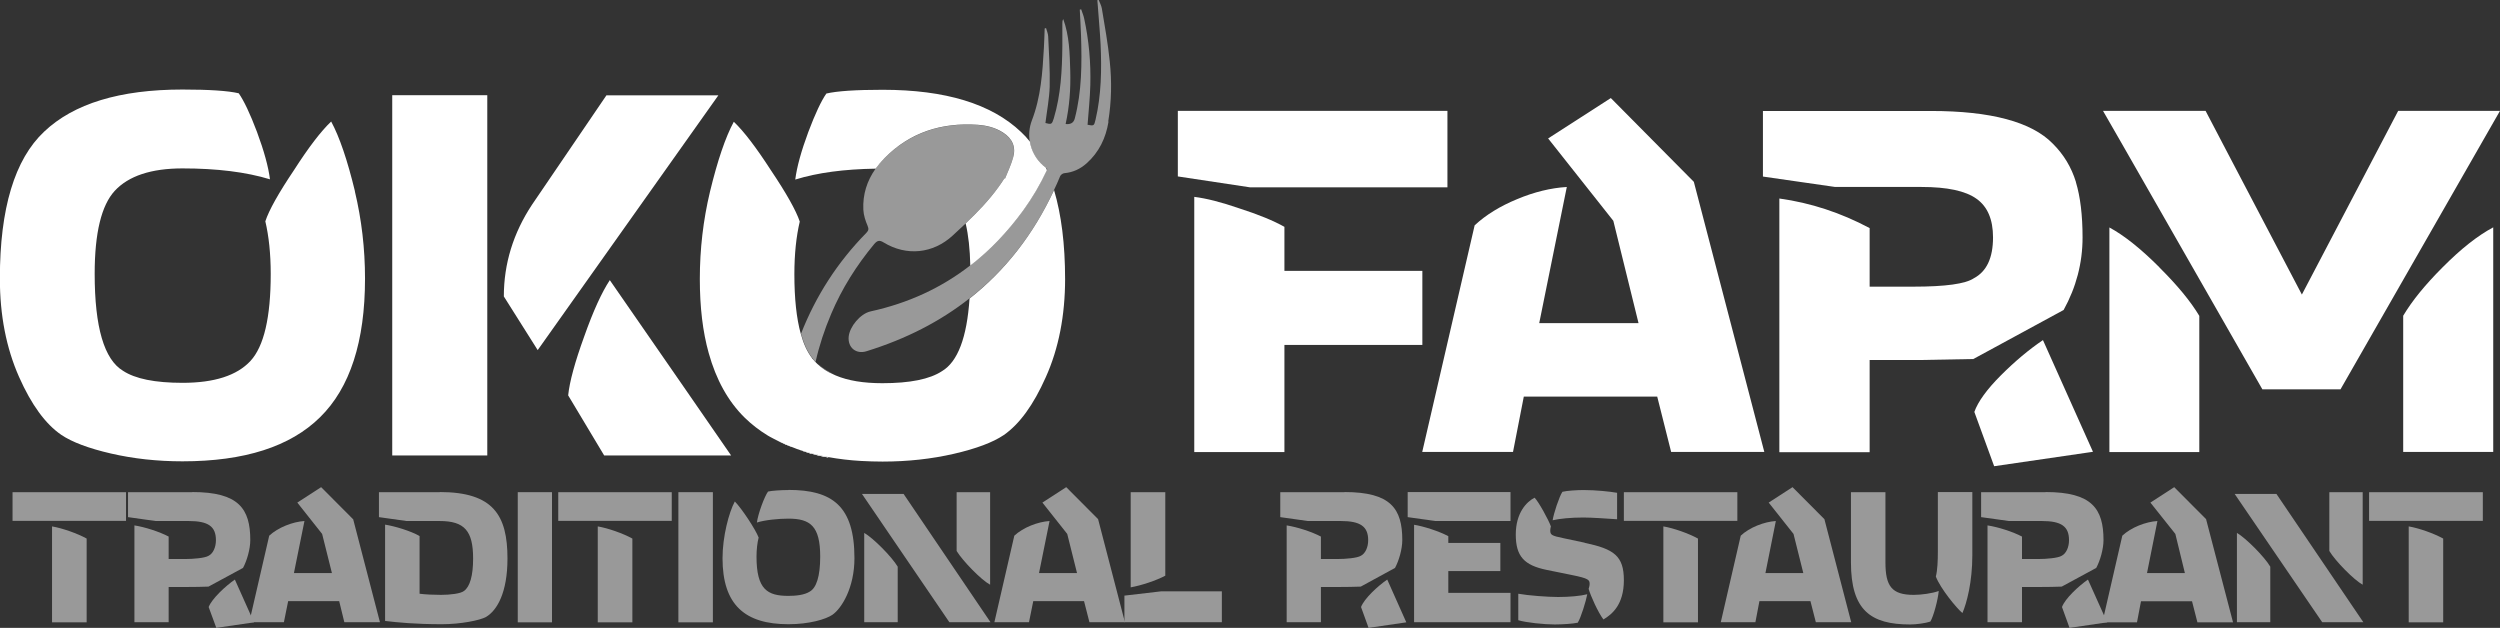 <svg xmlns="http://www.w3.org/2000/svg" id="Layer_2" data-name="Layer 2" viewBox="0 0 199.37 50.07"><rect x="0" y="0" width="199.37" height="50.07" fill="#333333" stroke="none"/><defs><style>      .cls-1, .cls-2 {        fill: #fff;      }      .cls-1, .cls-3 {        opacity: .5;      }    </style></defs><g id="Layer_1-2" data-name="Layer 1"><g><path class="cls-2" d="M28.31,15.27c-.6-2.48-1.23-4.34-1.9-5.58-.81.77-1.8,2.06-2.96,3.87-1.23,1.83-2,3.2-2.29,4.09.28,1.19.43,2.59.43,4.2,0,3.46-.54,5.77-1.62,6.94-1.08,1.16-2.88,1.74-5.41,1.74-2.2,0-3.78-.32-4.75-.96-1.5-.9-2.26-3.47-2.26-7.73,0-3.27.54-5.47,1.6-6.62,1.1-1.19,2.91-1.79,5.4-1.79,2.75,0,5.08.29,6.98.87-.13-1.02-.48-2.28-1.04-3.79-.55-1.46-1.04-2.48-1.45-3.07-.85-.2-2.35-.3-4.49-.3-4.99,0-8.67,1.12-11.03,3.36-2.35,2.21-3.53,6.12-3.53,11.71,0,2.93.51,5.55,1.53,7.85.98,2.21,2.1,3.75,3.37,4.62.86.58,2.19,1.08,3.97,1.49,1.78.41,3.68.62,5.69.62,4.94,0,8.6-1.17,10.98-3.52,2.38-2.34,3.58-6.03,3.58-11.05,0-2.38-.27-4.7-.81-6.96Z"></path><path class="cls-2" d="M63.14,35.64c-.34-.12-.66-.26-.97-.42h0c-.15-.07-.28-.15-.43-.23.15.08.29.15.43.21.17.08.34.16.5.23.16.07.32.14.48.2Z"></path><path class="cls-2" d="M65.19,29c.37.34.8.62,1.31.85-.54-.22-.96-.51-1.31-.85Z"></path><path class="cls-2" d="M83.49,13.57c-.53,1.14-1.15,2.19-1.88,3.2-1.25,1.72-2.66,3.2-4.23,4.41-.03-1.31-.15-2.43-.37-3.36.95-.91,1.86-1.85,2.63-2.92.16-.22.31-.45.46-.68.02,0,.04.01.05.02.22-.55.48-1.09.64-1.66.25-.85-.05-1.53-.8-2.01-.62-.4-1.32-.57-2.04-.62-2.86-.19-5.38.6-7.41,2.66-.26.27-.5.55-.71.84-2.5.04-4.64.32-6.41.87.13-1.02.48-2.28,1.04-3.79.55-1.46,1.03-2.48,1.44-3.07.85-.2,2.35-.3,4.49-.3,5,0,8.67,1.12,11.03,3.36.25.23.49.49.71.77.12.73.49,1.41,1.05,1.9.08.07.15.13.23.19.03.06.06.12.08.18Z"></path><path class="cls-2" d="M63.14,35.64c-.34-.12-.66-.26-.97-.42h0s0-.02,0-.02c.17.08.34.16.5.23.16.07.32.14.48.2Z"></path><path class="cls-2" d="M64.66,36.17c-.33-.1-.72-.22-1.14-.38.37.13.74.25,1.14.35,0,.01,0,.02,0,.03Z"></path><path class="cls-1" d="M80.79,12.58c-.16.56-.42,1.1-.64,1.66-.02-.01-.04-.02-.05-.02-.15.22-.3.45-.46.68-.78,1.07-1.69,2.01-2.63,2.92-.34.32-.69.64-1.03.96-1.57,1.45-3.69,1.67-5.52.55-.34-.21-.51-.14-.75.14-1.4,1.69-2.56,3.52-3.42,5.55-.54,1.27-.96,2.55-1.25,3.84-.02-.02-.02-.02-.04-.04,0,0-.01-.01-.02-.02s-.01-.02-.02-.03h0c-.04-.05-.09-.1-.13-.15-.02-.03-.03-.05-.05-.07-.38-.49-.68-1.14-.9-1.94t0,0c1.19-3.03,2.92-5.71,5.21-8.04.17-.18.21-.3.1-.56-.17-.4-.32-.85-.34-1.28-.06-1.23.3-2.32.97-3.27.21-.3.45-.57.71-.84,2.04-2.05,4.56-2.85,7.41-2.66.72.05,1.42.22,2.04.62.75.48,1.05,1.15.8,2.01Z"></path><path class="cls-2" d="M84.94,22.23c0,2.93-.51,5.56-1.54,7.85-.98,2.21-2.1,3.75-3.36,4.62-.86.58-2.19,1.08-3.97,1.49-1.78.41-3.68.62-5.69.62-.58,0-1.16-.02-1.71-.05-.93-.05-1.8-.16-2.63-.31-.48-.09-.95-.19-1.39-.31-.39-.1-.77-.22-1.14-.35-.02-.01-.05-.02-.07-.03-.1-.04-.21-.08-.31-.12-.15-.06-.31-.13-.48-.2-.16-.07-.33-.15-.5-.23-.14-.07-.28-.14-.43-.21-.06-.03-.13-.07-.19-.1-.05-.03-.1-.05-.15-.08-.05-.03-.1-.05-.14-.08-.69-.42-1.31-.9-1.86-1.44-1.32-1.3-2.27-3.02-2.86-5.14-.48-1.71-.71-3.68-.71-5.91,0-2.38.27-4.7.81-6.96.6-2.48,1.23-4.34,1.9-5.58.81.77,1.79,2.06,2.96,3.87,1.23,1.83,2,3.2,2.3,4.09-.28,1.19-.43,2.59-.43,4.2,0,1.95.17,3.52.51,4.75t0,0c.22.8.52,1.45.9,1.94-.01,0-.02-.02-.02-.02.02.03.04.07.07.09.04.04.08.09.13.14h0s.02.03.02.03.01.01.02.02c.02.02.02.02.04.04h0c.05.06.1.11.16.16.34.33.77.63,1.31.85.05.03.1.04.15.07.99.42,2.23.62,3.73.62,2.2,0,3.78-.32,4.75-.96,1.26-.75,1.99-2.68,2.2-5.79,2.84-2.23,5.09-5.1,6.74-8.65.58,1.95.88,4.32.88,7.1Z"></path><path class="cls-2" d="M61.4,34.81s-.09-.05-.14-.08h0s.09.05.14.08Z"></path><path class="cls-2" d="M64.66,36.17c-.33-.1-.72-.22-1.14-.38.37.13.74.25,1.14.35.44.12.91.22,1.39.31v.03s-.54-.07-1.38-.31Z"></path><path class="cls-1" d="M88.4,9.71c-.21,1.29-.75,2.43-1.75,3.32-.51.45-1.09.72-1.77.78-.13.01-.3.14-.34.25-.15.37-.31.73-.48,1.08-1.64,3.55-3.9,6.42-6.74,8.65-2.34,1.85-5.09,3.25-8.22,4.22-.83.26-1.5-.29-1.42-1.16.08-.81.93-1.84,1.76-2.02,3.01-.66,5.64-1.88,7.93-3.66,1.58-1.21,2.99-2.69,4.23-4.41.73-1.01,1.35-2.06,1.88-3.2.01-.03.03-.05.04-.08-.04-.03-.08-.07-.12-.1-.08-.07-.16-.13-.23-.19-.57-.49-.93-1.17-1.05-1.9-.09-.55-.04-1.12.16-1.66.73-1.88.86-3.86.97-5.84.03-.51.04-1.02.06-1.52.04-.01.07-.02.11-.03.06.22.16.44.17.66.06,1.34.15,2.67.12,4-.03.97-.22,1.93-.34,2.91.48.13.52.11.67-.38.56-1.88.66-3.82.68-5.77,0-.59,0-1.19,0-1.78,0-.12,0-.23.07-.36.49,1.34.52,2.74.56,4.14.04,1.42-.06,2.82-.37,4.23q.6.07.73-.44c.57-2.17.57-4.39.5-6.61-.02-.69-.07-1.38-.1-2.07.04-.01.08-.02.11-.03.08.25.19.49.24.74.38,1.75.54,3.53.49,5.32-.03,1.05-.14,2.09-.22,3.15.51.1.52.09.64-.42.46-1.97.49-3.98.4-5.99-.05-1.01-.15-2.03-.22-3.04-.01-.16-.02-.32-.04-.48.04-.02.07-.03.1-.04.09.23.22.46.26.7.23,1.4.49,2.81.63,4.22.17,1.59.14,3.19-.12,4.78Z"></path><path class="cls-2" d="M61.4,34.81s-.09-.05-.14-.08h0s.09.05.14.08Z"></path><path class="cls-2" d="M66.04,36.45v.03s-.54-.07-1.38-.31c-.33-.1-.72-.22-1.14-.38.37.13.74.25,1.14.35.44.12.91.22,1.39.31Z"></path><path class="cls-2" d="M48.37,7.59l-5.94,8.73c-1.5,2.27-2.25,4.71-2.25,7.32l2.7,4.28,14.41-20.32h-8.92ZM31.28,7.59v28.73h7.58V7.59h-7.58Z"></path><path class="cls-2" d="M58.31,36.32h-10.13l-2.87-4.79c.11-1.09.54-2.66,1.28-4.7.72-2.03,1.4-3.52,2.04-4.49l6.08,8.78h0s3.6,5.21,3.6,5.21Z"></path><path class="cls-2" d="M93.93,8.84v5.23l5.76.87h15.74v-6.1h-21.5ZM102.43,21.59v-3.5c-.85-.48-2.06-.98-3.65-1.49-1.39-.48-2.57-.78-3.54-.9v20.35h7.19v-8.54h11v-5.91h-11Z"></path><path class="cls-2" d="M135.09,14.51l-6.63-6.69-5,3.22,5.2,6.57,2.01,8.16h-7.92l2.2-10.86c-1.28.08-2.6.4-3.96.97-1.36.56-2.5,1.26-3.39,2.09l-4.18,18.07h7.24l.86-4.41h10.64l1.11,4.41h7.43l-5.62-21.54Z"></path><path class="cls-2" d="M165.55,14.51c-.36-1.17-.97-2.19-1.85-3.06-1.69-1.73-4.93-2.6-9.71-2.6h-13.4v5.23l5.76.83h6.89c2.04,0,3.5.31,4.38.94.88.62,1.32,1.65,1.32,3.08,0,1.64-.51,2.72-1.53,3.26-.67.45-2.27.67-4.81.67h-3.5v-4.67c-2.29-1.22-4.68-2.01-7.2-2.36v20.23h7.2v-7.35h3.94c.31,0,1.76-.03,4.33-.08l7.2-3.91c1-1.81,1.51-3.74,1.51-5.78,0-1.78-.18-3.25-.53-4.41ZM162.91,27.13c-1.11.75-2.23,1.69-3.34,2.8s-1.83,2.1-2.12,2.92l1.58,4.33,7.88-1.15-3.99-8.91Z"></path><path class="cls-2" d="M194.79,21.32c-1.37,1.37-2.42,2.65-3.14,3.86v10.86h7.18v-17.91c-1.24.66-2.58,1.72-4.03,3.18ZM172.21,21.32c-1.49-1.49-2.82-2.55-3.99-3.18v17.91h7.17v-10.86c-.68-1.14-1.74-2.43-3.18-3.86Z"></path><polygon class="cls-2" points="199.37 8.84 186.65 31.05 180.42 31.05 169.17 11.38 167.71 8.84 175.89 8.84 177.56 12.03 183.57 23.49 191.25 8.84 199.37 8.84"></polygon><g class="cls-3"><g><path class="cls-2" d="M1,39.25v2.29h9.05v-2.29H1ZM4.15,41.97v7.66h2.76v-6.68c-.74-.41-1.94-.83-2.76-.97Z"></path><path class="cls-2" d="M15.33,39.25h-5.12v1.99l2.2.31h2.63c1.57,0,2.18.43,2.18,1.53,0,.57-.23,1.06-.58,1.24-.3.19-1.26.26-1.84.26h-1.35v-1.79c-.74-.39-1.9-.76-2.73-.89v7.72h2.73v-2.81h1.52c.56,0,1.1-.01,1.66-.03l2.75-1.49c.31-.57.58-1.5.58-2.22,0-2.5-.92-3.83-4.62-3.83ZM20,49.06l-1.27-2.84c-.74.51-1.83,1.52-2.09,2.19l.61,1.66,3.01-.44-.26-.57Z"></path><path class="cls-2" d="M28.15,41.4l-2.54-2.55-1.9,1.23,1.98,2.5.78,3.12h-3.03l.84-4.15c-.93.06-2.1.51-2.81,1.17l-1.46,6.33-.13.57h2.76l.34-1.68h4.07l.41,1.68h2.84l-2.14-8.23Z"></path><path class="cls-2" d="M35.08,39.25h-4.86v1.99l2.2.31h2.64c1.98,0,2.67.78,2.67,2.99,0,1.36-.25,2.25-.73,2.59-.26.21-1.1.31-1.83.31-.58,0-1.24-.03-1.71-.09v-4.6c-.7-.41-2.02-.8-2.75-.91v7.68c1.02.12,2.42.26,4.53.26,1.5,0,3.04-.31,3.52-.58.88-.52,1.71-1.94,1.71-4.66,0-3.45-1.13-5.3-5.41-5.3Z"></path><path class="cls-2" d="M41.29,39.25v10.38h2.73v-10.38h-2.73Z"></path><path class="cls-2" d="M44.52,39.25v2.29h9.05v-2.29h-9.05ZM47.67,41.97v7.66h2.76v-6.68c-.74-.41-1.94-.83-2.76-.97Z"></path><path class="cls-2" d="M54.1,39.25v10.38h2.75v-10.38h-2.75Z"></path><path class="cls-2" d="M62.87,39.08c-.58,0-1.33.05-1.62.12-.28.38-.79,1.74-.89,2.47.66-.21,1.77-.31,2.51-.31,1.74,0,2.54.58,2.54,3.03,0,1.61-.32,2.49-.82,2.78-.44.29-1.15.35-1.72.35-1.67,0-2.54-.51-2.54-3.13,0-.54.06-1.1.17-1.52-.25-.66-1.35-2.32-1.9-2.88-.47.87-.98,2.8-.98,4.53,0,3.73,1.8,5.26,5.26,5.26,1.65,0,2.97-.39,3.5-.75.74-.51,1.76-2.16,1.76-4.51,0-4.17-1.77-5.45-5.26-5.45Z"></path><path class="cls-2" d="M72.06,39.39h-3.32l6.97,10.23h3.28l-6.93-10.23ZM68.92,42.5v7.12h2.67v-4.43c-.48-.8-1.96-2.29-2.67-2.69ZM76.29,39.25v4.69c.48.79,1.96,2.31,2.67,2.69v-7.38h-2.67Z"></path><path class="cls-2" d="M89.67,49.47l-2.1-8.07-2.54-2.55-1.9,1.23,1.98,2.5.78,3.12h-3.03l.84-4.15c-.93.06-2.1.51-2.81,1.17l-1.59,6.9h2.76l.34-1.68h4.05l.43,1.68h2.84l-.04-.16Z"></path><path class="cls-2" d="M92.58,47.16l-2.91.34v2.12h7.77v-2.46h-4.86ZM90.17,39.25v7.59c.88-.16,2.02-.54,2.76-.93v-6.66h-2.76Z"></path></g><g><path class="cls-2" d="M107.22,39.25h-5.12v1.99l2.2.31h2.63c1.55,0,2.18.43,2.18,1.53,0,.57-.23,1.06-.58,1.24-.3.19-1.26.26-1.84.26h-1.35v-1.79c-.74-.39-1.9-.76-2.73-.89v7.72h2.73v-2.81h1.52c.54,0,1.1-.01,1.66-.03l2.73-1.49c.31-.57.58-1.5.58-2.22,0-2.5-.91-3.83-4.61-3.83ZM110.63,46.22c-.75.51-1.84,1.52-2.09,2.19l.6,1.66,3.01-.44-1.52-3.41Z"></path><path class="cls-2" d="M112.26,39.25v1.99l2.2.31h6v-2.31h-8.2ZM115.5,47.28v-1.74h4.15v-2.24h-4.15v-.54c-.74-.4-2.01-.8-2.73-.91v7.77h7.69v-2.34h-4.96Z"></path><path class="cls-2" d="M126.38,43.28l-1.65-.35c-1.05-.21-1.1-.29-1.1-.65,0-.08.03-.23.05-.3-.17-.49-.97-1.96-1.3-2.29-.63.32-1.5,1.2-1.5,2.94s.67,2.45,2.47,2.82l1.97.4c1.4.28,1.45.4,1.45.73,0,.16-.08.38-.08.38.16.57.76,1.89,1.18,2.44.69-.41,1.63-1.18,1.63-3.13s-.8-2.49-3.13-2.98ZM124.27,47.61c-.85,0-2.42-.12-3.19-.26v2.11c.61.19,2.05.34,2.91.34.62,0,1.48-.06,1.83-.14.25-.38.67-1.75.76-2.27-.54.14-1.42.22-2.32.22ZM126.28,39.08c-.49,0-1.33.05-1.68.14-.26.39-.7,1.74-.78,2.27.56-.13,1.44-.22,2.46-.22.63,0,1.96.09,2.68.14v-2.11c-.58-.1-1.67-.22-2.68-.22Z"></path><path class="cls-2" d="M129.5,39.25v2.29h9.05v-2.29h-9.05ZM132.65,41.97v7.66h2.76v-6.68c-.74-.41-1.94-.83-2.76-.97Z"></path><path class="cls-2" d="M145.49,41.4l-2.54-2.55-1.9,1.23,1.98,2.5.78,3.12h-3.02l.83-4.15c-.93.06-2.1.51-2.8,1.17l-1.59,6.9h2.76l.32-1.68h4.07l.43,1.68h2.82l-2.14-8.23Z"></path><path class="cls-2" d="M152.61,47.44c-1.75,0-2.25-.7-2.25-2.59v-5.6h-2.75v5.6c0,3.83,1.59,4.95,4.72,4.95.48,0,1.23-.1,1.61-.23.26-.41.62-1.8.67-2.44-.51.19-1.39.31-1.99.31ZM154.54,39.25v4.74c0,.73-.03,1.48-.16,1.99.36.95,1.66,2.53,2.12,2.91.34-.79.79-2.46.79-4.62v-5.03h-2.76Z"></path><path class="cls-2" d="M163.12,39.25h-5.13v1.99l2.22.31h2.63c1.55,0,2.16.43,2.16,1.53,0,.57-.23,1.06-.58,1.24-.3.19-1.26.26-1.84.26h-1.33v-1.79c-.74-.39-1.9-.76-2.75-.89v7.72h2.75v-2.81h1.52c.54,0,1.1-.01,1.65-.03l2.75-1.49c.31-.57.58-1.5.58-2.22,0-2.5-.92-3.83-4.61-3.83ZM167.79,49.07l-1.28-2.85c-.74.51-1.83,1.52-2.07,2.19l.6,1.66,3.01-.44-.25-.56Z"></path><path class="cls-2" d="M175.93,41.4l-2.54-2.55-1.9,1.23,1.99,2.5.76,3.12h-3.02l.83-4.15c-.93.06-2.1.51-2.8,1.17l-1.46,6.35-.13.56h2.76l.32-1.68h4.07l.43,1.68h2.84l-2.15-8.23Z"></path><path class="cls-2" d="M181.54,39.39h-3.33l6.98,10.23h3.28l-6.93-10.23ZM178.39,42.5v7.12h2.66v-4.43c-.47-.8-1.96-2.29-2.66-2.69ZM185.76,39.25v4.69c.47.79,1.96,2.31,2.66,2.69v-7.38h-2.66Z"></path><path class="cls-2" d="M188.93,39.25v2.29h9.07v-2.29h-9.07ZM192.09,41.97v7.66h2.75v-6.68c-.74-.41-1.93-.83-2.75-.97Z"></path></g></g></g></g></svg>